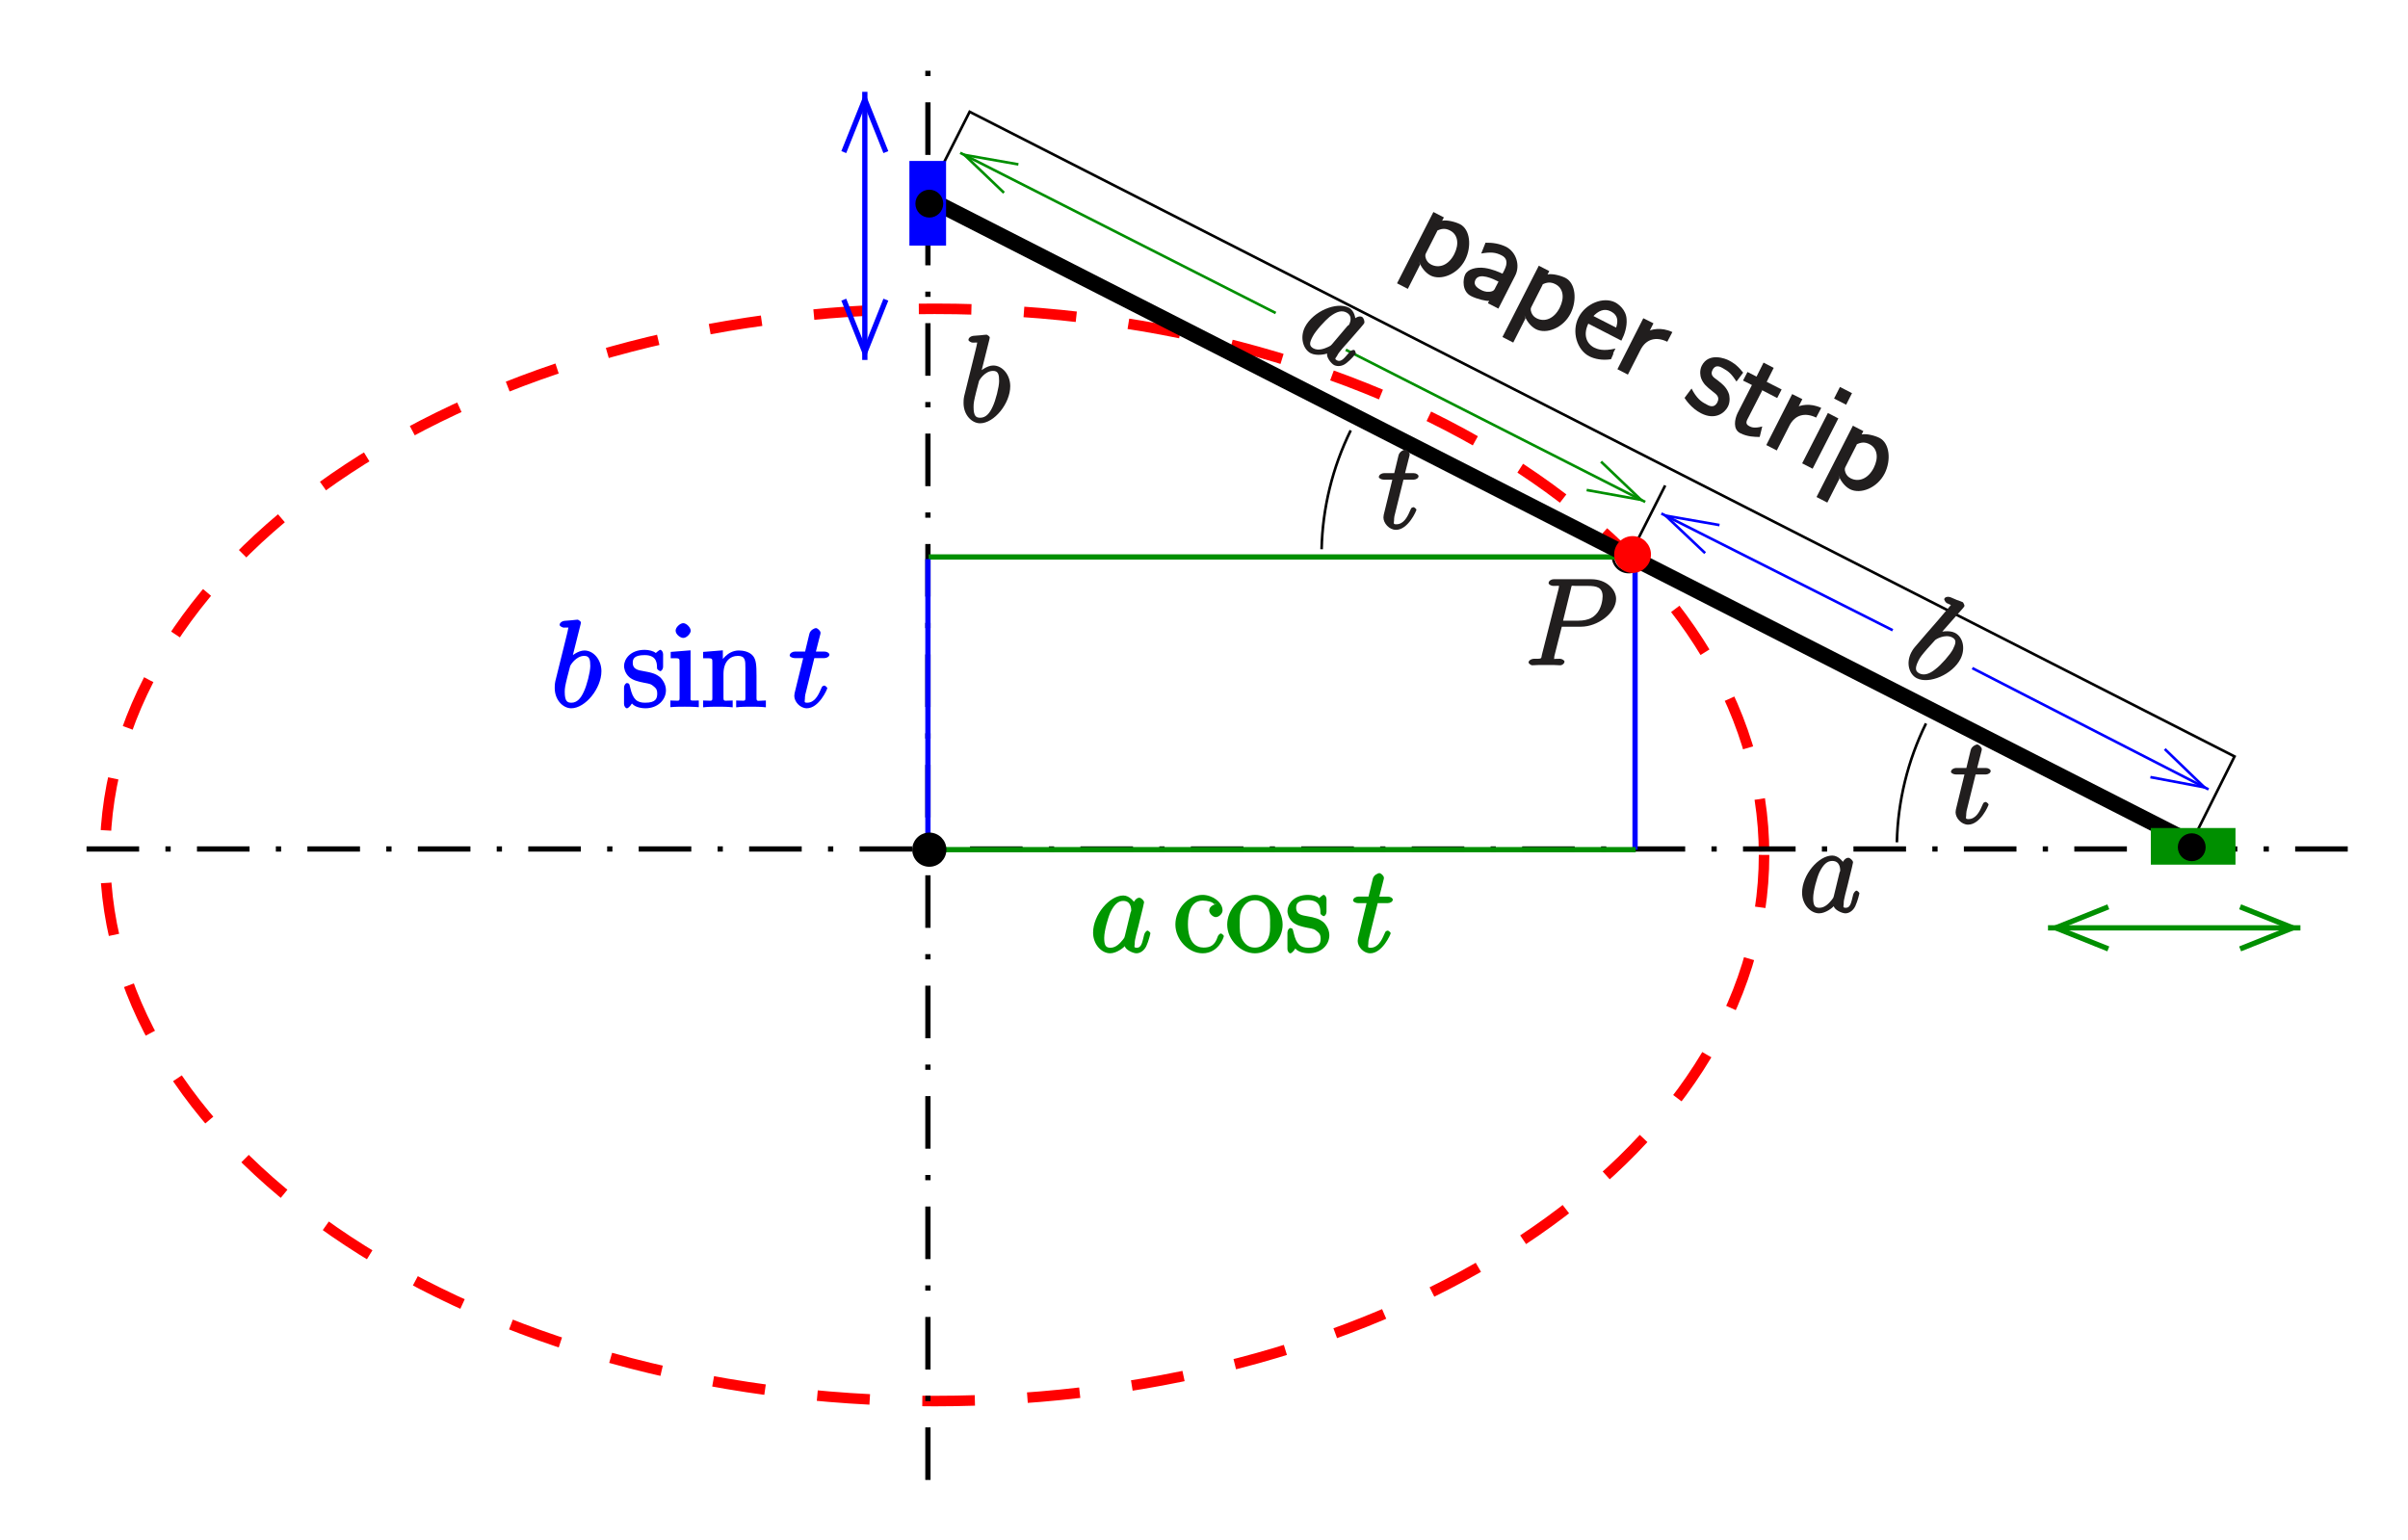 <?xml version="1.0" encoding="UTF-8" standalone="no"?>
<svg
   xmlns:dc="http://purl.org/dc/elements/1.1/"
   xmlns:cc="http://creativecommons.org/ns#"
   xmlns:rdf="http://www.w3.org/1999/02/22-rdf-syntax-ns#"
   xmlns:svg="http://www.w3.org/2000/svg"
   xmlns="http://www.w3.org/2000/svg"
   xmlns:xlink="http://www.w3.org/1999/xlink"
   xmlns:sodipodi="http://sodipodi.sourceforge.net/DTD/sodipodi-0.dtd"
   xmlns:inkscape="http://www.inkscape.org/namespaces/inkscape"
   width="296.148"
   height="189.439"
   viewBox="0 0 236.918 151.551"
   version="1.1"
   id="svg3588"
   inkscape:version="0.48.5 r10040"
   sodipodi:docname="kegs.svg">
  <sodipodi:namedview
     pagecolor="#ffffff"
     bordercolor="#666666"
     borderopacity="1"
     objecttolerance="10"
     gridtolerance="10"
     guidetolerance="10"
     inkscape:pageopacity="0"
     inkscape:pageshadow="2"
     inkscape:window-width="1260"
     inkscape:window-height="565"
     id="namedview3931"
     showgrid="false"
     units="mm"
     fit-margin-top="2"
     fit-margin-left="2"
     fit-margin-right="2"
     fit-margin-bottom="2"
     inkscape:zoom="1.9003468"
     inkscape:cx="148.07404"
     inkscape:cy="94.719551"
     inkscape:window-x="0"
     inkscape:window-y="0"
     inkscape:window-maximized="0"
     inkscape:current-layer="svg3588" />
  <defs
     id="defs3590">
    <g
       id="g3592">
      <symbol
         overflow="visible"
         id="glyph0-0"
         style="overflow:visible">
        <path
           style="stroke:none"
           d=""
           id="path3595"
           inkscape:connector-curvature="0" />
      </symbol>
      <symbol
         overflow="visible"
         id="glyph0-1"
         style="overflow:visible">
        <path
           style="stroke:none"
           d="M 3.781,0.156 C 3.625,0.312 3.703,0.25 3.438,0.391 3.062,0.562 2.484,0.797 1.984,0.547 1.547,0.312 1.562,0.016 1.891,-0.609 2.188,-1.203 3.141,-2.219 3.562,-2.562 4.312,-3.141 4.797,-3.203 5.203,-3 c 0.719,0.359 0.328,1.094 0.281,1.203 0,0 0,0.031 -0.156,0.125 z M 6.109,-2.078 C 6.141,-2.406 6.016,-3.188 5.453,-3.469 4.25,-4.078 1.953,-3.125 1.141,-1.562 0.609,-0.5 0.984,0.641 1.703,1.016 2.297,1.312 3.156,1.109 3.328,1.047 3.219,1.375 3.703,2.031 4.016,2.188 4.344,2.344 4.812,2.312 5.203,2 5.641,1.672 6.125,1.094 6.141,1.047 6.156,1 6.078,0.734 6,0.703 5.906,0.656 5.656,0.75 5.547,0.875 5.062,1.422 4.734,1.938 4.297,1.719 3.984,1.562 4.188,1.484 4.297,1.281 4.422,1.031 4.5,0.938 4.812,0.562 5.031,0.328 5.188,0.125 5.438,-0.141 6.656,-1.531 6.938,-1.859 6.969,-1.938 7.047,-2.094 6.922,-2.469 6.75,-2.562 6.422,-2.734 5.938,-2.344 5.859,-2.234 z m 0,0"
           id="path3598"
           inkscape:connector-curvature="0" />
      </symbol>
      <symbol
         overflow="visible"
         id="glyph0-2"
         style="overflow:visible">
        <path
           style="stroke:none"
           d="M 6.312,-5.922 C 6.328,-5.969 6.375,-6.016 6.406,-6.062 c 0.047,-0.109 -0.125,-0.375 -0.141,-0.391 0,0 -0.391,-0.172 -0.609,-0.234 C 5.453,-6.781 5.297,-6.844 5.109,-6.922 4.828,-7.047 4.531,-7 4.438,-6.812 c -0.062,0.109 0.125,0.375 0.234,0.438 0.547,0.266 0.406,0.141 0.359,0.25 -0.047,0.062 -0.281,0.344 -0.422,0.5 L 3.844,-4.719 C 3.516,-4.344 1.688,-2.25 1.547,-2.062 1.344,-1.828 1.25,-1.641 1.172,-1.5 0.625,-0.406 1.016,0.656 1.719,1.016 c 1.219,0.625 3.531,-0.375 4.312,-1.906 0.5,-1 0.25,-2.156 -0.562,-2.562 -0.562,-0.281 -1.406,-0.109 -1.734,0 L 3.938,-3.234 z M 1.984,0.547 C 1.641,0.359 1.469,0.125 1.891,-0.719 2.062,-1.062 2.203,-1.234 2.766,-1.891 2.875,-2 3.391,-2.594 3.516,-2.719 3.562,-2.797 4.484,-3.359 5.203,-3 5.672,-2.766 5.562,-2.391 5.281,-1.828 5.016,-1.312 4.094,-0.266 3.562,0.125 3.016,0.578 2.469,0.781 1.984,0.547 z m 0,0"
           id="path3601"
           inkscape:connector-curvature="0" />
      </symbol>
      <symbol
         overflow="visible"
         id="glyph1-0"
         style="overflow:visible">
        <path
           style="stroke:none"
           d=""
           id="path3604"
           inkscape:connector-curvature="0" />
      </symbol>
      <symbol
         overflow="visible"
         id="glyph1-1"
         style="overflow:visible">
        <path
           style="stroke:none"
           d="M 3.438,-1.578 C 3.375,-1.375 3.422,-1.453 3.25,-1.219 c -0.266,0.328 -0.672,0.797 -1.234,0.797 -0.484,0 -0.609,-0.281 -0.609,-0.984 0,-0.656 0.375,-2 0.609,-2.5 0.406,-0.844 0.812,-1.125 1.266,-1.125 0.797,0 0.781,0.828 0.781,0.938 0,0 0.016,0.047 -0.062,0.188 z M 4.516,-4.625 c -0.125,-0.312 -0.609,-0.938 -1.234,-0.938 -1.344,0 -2.969,1.891 -2.969,3.656 0,1.188 0.859,2.031 1.672,2.031 0.656,0 1.328,-0.562 1.453,-0.703 0.047,0.344 0.781,0.703 1.141,0.703 0.359,0 0.75,-0.25 0.969,-0.703 0.234,-0.5 0.406,-1.234 0.406,-1.281 0,-0.047 -0.203,-0.25 -0.281,-0.25 -0.109,0 -0.281,0.203 -0.328,0.375 -0.188,0.703 -0.234,1.312 -0.734,1.312 -0.344,0 -0.203,-0.156 -0.203,-0.391 0,-0.281 0.031,-0.406 0.141,-0.875 C 4.625,-1.984 4.688,-2.25 4.781,-2.594 c 0.438,-1.797 0.547,-2.219 0.547,-2.297 0,-0.172 -0.281,-0.453 -0.469,-0.453 -0.375,0 -0.641,0.562 -0.656,0.703 z m 0,0"
           id="path3607"
           inkscape:connector-curvature="0" />
      </symbol>
      <symbol
         overflow="visible"
         id="glyph1-2"
         style="overflow:visible">
        <path
           style="stroke:none"
           d="m 2.922,-8.141 c 0,-0.047 0.031,-0.125 0.031,-0.172 0,-0.125 -0.281,-0.281 -0.297,-0.281 -0.016,0 -0.438,0.031 -0.656,0.062 -0.203,0.016 -0.391,0.031 -0.594,0.047 -0.297,0.016 -0.547,0.188 -0.547,0.406 0,0.125 0.281,0.266 0.406,0.266 0.609,0 0.438,-0.047 0.438,0.078 0,0.078 -0.094,0.422 -0.141,0.641 l -0.281,1.141 c -0.125,0.484 -0.797,3.188 -0.844,3.406 C 0.375,-2.25 0.375,-2.031 0.375,-1.875 c 0,1.219 0.844,2 1.625,2 1.375,0 2.969,-1.938 2.969,-3.656 0,-1.109 -0.766,-2.031 -1.672,-2.031 -0.625,0 -1.297,0.547 -1.531,0.797 l 0.281,0.109 z m -0.906,7.719 c -0.391,0 -0.656,-0.125 -0.656,-1.062 0,-0.391 0.047,-0.625 0.25,-1.453 C 1.656,-3.094 1.844,-3.859 1.891,-4.016 1.906,-4.109 2.469,-5.031 3.281,-5.031 c 0.516,0 0.594,0.375 0.594,1 0,0.578 -0.344,1.922 -0.641,2.531 C 2.938,-0.844 2.562,-0.422 2.016,-0.422 z m 0,0"
           id="path3610"
           inkscape:connector-curvature="0" />
      </symbol>
      <symbol
         overflow="visible"
         id="glyph1-3"
         style="overflow:visible">
        <path
           style="stroke:none"
           d="m 3.531,-3.797 2.016,0 C 7.203,-3.797 9,-5.156 9,-6.531 9,-7.453 8.062,-8.469 6.547,-8.469 l -3.688,0 c -0.234,0 -0.5,0.156 -0.5,0.391 0,0.125 0.266,0.266 0.453,0.266 0.719,0 0.562,-0.047 0.562,0.078 0,0.031 0,0.078 -0.047,0.266 l -1.625,6.422 C 1.609,-0.625 1.75,-0.641 0.906,-0.641 c -0.219,0 -0.516,0.156 -0.516,0.359 C 0.391,-0.141 0.672,0 0.734,0 0.969,0 1.203,-0.031 1.438,-0.031 l 1.391,0 C 3.062,-0.031 3.312,0 3.531,0 c 0.109,0 0.391,-0.141 0.391,-0.375 0,-0.109 -0.266,-0.266 -0.438,-0.266 -0.719,0 -0.578,0.062 -0.578,-0.047 0,-0.062 0.016,-0.156 0.016,-0.203 L 3.656,-3.797 z M 4.547,-7.5 c 0.109,-0.438 0,-0.312 0.469,-0.312 l 1.188,0 c 0.891,0 1.469,0.141 1.469,1.031 0,0.312 -0.109,1.219 -0.656,1.766 -0.203,0.219 -0.656,0.625 -1.75,0.625 l -1.484,0 z m 0,0"
           id="path3613"
           inkscape:connector-curvature="0" />
      </symbol>
      <symbol
         overflow="visible"
         id="glyph1-4"
         style="overflow:visible">
        <path
           style="stroke:none"
           d="m 2.406,-4.812 1.094,0 c 0.234,0 0.5,-0.141 0.5,-0.344 0,-0.141 -0.219,-0.297 -0.469,-0.297 l -0.859,0 0.406,-1.594 C 3.125,-7.203 3.125,-7.234 3.125,-7.312 3.125,-7.5 2.828,-7.766 2.672,-7.766 c -0.109,0 -0.547,0.172 -0.641,0.562 l -0.422,1.75 -1,0 c -0.234,0 -0.516,0.156 -0.516,0.391 0,0.109 0.25,0.25 0.484,0.25 l 0.844,0 -0.734,3 c -0.109,0.422 -0.141,0.562 -0.141,0.719 0,0.562 0.562,1.219 1.234,1.219 1.203,0 2.016,-1.891 2.016,-1.984 0,-0.062 -0.219,-0.25 -0.281,-0.25 -0.031,0 -0.188,0.047 -0.219,0.094 -0.016,0 -0.062,0.109 -0.156,0.312 -0.25,0.594 -0.625,1.281 -1.328,1.281 -0.359,0 -0.219,-0.141 -0.219,-0.406 0,-0.016 0,-0.234 0.031,-0.375 L 2.516,-4.812 z m 0,0"
           id="path3616"
           inkscape:connector-curvature="0" />
      </symbol>
      <symbol
         overflow="visible"
         id="glyph2-0"
         style="overflow:visible">
        <path
           style="stroke:none"
           d=""
           id="path3619"
           inkscape:connector-curvature="0" />
      </symbol>
      <symbol
         overflow="visible"
         id="glyph2-1"
         style="overflow:visible">
        <path
           style="stroke:none"
           d="m 4.328,-4.719 c -0.141,0 -0.75,0.156 -0.75,0.641 0,0.281 0.359,0.641 0.656,0.641 0.266,0 0.656,-0.312 0.656,-0.656 0,-0.812 -1,-1.531 -1.969,-1.531 C 1.531,-5.625 0.25,-4.234 0.25,-2.719 0.25,-1.188 1.562,0.125 2.922,0.125 c 1.578,0 2.094,-1.578 2.094,-1.688 0,-0.109 -0.25,-0.266 -0.281,-0.266 -0.109,0 -0.281,0.172 -0.328,0.328 -0.266,0.844 -0.734,1.062 -1.375,1.062 -0.734,0 -1.547,-0.484 -1.547,-2.297 0,-1.984 0.859,-2.328 1.453,-2.328 0.453,0 1,0.141 1.109,0.344 z m 0,0"
           id="path3622"
           inkscape:connector-curvature="0" />
      </symbol>
      <symbol
         overflow="visible"
         id="glyph2-2"
         style="overflow:visible">
        <path
           style="stroke:none"
           d="M 5.641,-2.703 C 5.641,-4.25 4.312,-5.625 2.922,-5.625 1.5,-5.625 0.188,-4.203 0.188,-2.703 c 0,1.531 1.359,2.828 2.734,2.828 1.406,0 2.719,-1.312 2.719,-2.828 z M 2.922,-0.438 c -0.438,0 -0.859,-0.141 -1.219,-0.734 C 1.391,-1.703 1.422,-2.312 1.422,-2.812 1.422,-3.266 1.375,-3.891 1.75,-4.422 2.078,-4.938 2.5,-5.094 2.922,-5.094 c 0.453,0 0.844,0.188 1.172,0.641 0.359,0.562 0.312,1.203 0.312,1.641 0,0.422 0.047,1.062 -0.266,1.625 -0.328,0.562 -0.766,0.75 -1.219,0.75 z m 0,0"
           id="path3625"
           inkscape:connector-curvature="0" />
      </symbol>
      <symbol
         overflow="visible"
         id="glyph2-3"
         style="overflow:visible">
        <path
           style="stroke:none"
           d="m 4.078,-5.203 c 0,-0.219 -0.156,-0.422 -0.281,-0.422 -0.094,0 -0.438,0.312 -0.438,0.312 C 3.125,-5.516 2.656,-5.625 2.266,-5.625 c -1.438,0 -2.031,0.938 -2.031,1.594 0,0.141 0.047,0.656 0.5,1.078 0.375,0.328 0.906,0.453 1.453,0.562 0.656,0.125 0.688,0.125 0.984,0.375 C 3.391,-1.844 3.5,-1.688 3.5,-1.344 c 0,0.5 -0.125,0.922 -1.188,0.922 -0.781,0 -1.203,-0.297 -1.469,-1.484 C 0.797,-2.125 0.75,-2.25 0.734,-2.266 0.719,-2.312 0.562,-2.359 0.531,-2.359 c -0.141,0 -0.297,0.219 -0.297,0.438 l 0,1.625 c 0,0.219 0.156,0.422 0.281,0.422 0.062,0 0.172,-0.047 0.375,-0.297 0.062,-0.094 0.062,-0.109 0.125,-0.172 0.344,0.422 1.109,0.469 1.312,0.469 1.25,0 2.031,-0.844 2.031,-1.781 0,-0.656 -0.438,-1.141 -0.547,-1.25 -0.438,-0.375 -0.859,-0.484 -1.656,-0.625 -0.344,-0.078 -1.062,-0.094 -1.062,-0.812 0,-0.359 0.094,-0.766 1.172,-0.766 1.297,0 1.203,0.969 1.219,1.328 0.016,0.094 0.266,0.25 0.312,0.25 0.125,0 0.281,-0.203 0.281,-0.422 z m 0,0"
           id="path3628"
           inkscape:connector-curvature="0" />
      </symbol>
      <symbol
         overflow="visible"
         id="glyph2-4"
         style="overflow:visible">
        <path
           style="stroke:none"
           d="m 2.234,-7.5 c 0,-0.312 -0.406,-0.75 -0.734,-0.75 -0.312,0 -0.75,0.406 -0.75,0.734 0,0.359 0.453,0.719 0.75,0.719 0.359,0 0.734,-0.453 0.734,-0.703 z m -1.969,2.219 0,0.484 c 0.922,0 0.875,-0.062 0.875,0.516 l 0,3.25 c 0,0.547 0.031,0.391 -0.906,0.391 l 0,0.656 c 0.5,-0.047 1.062,-0.047 1.422,-0.047 0.125,0 0.812,0 1.375,0.047 l 0,-0.656 c -0.922,0 -0.812,0.094 -0.812,-0.375 l 0,-4.562 -1.953,0.156 z m 0,0"
           id="path3631"
           inkscape:connector-curvature="0" />
      </symbol>
      <symbol
         overflow="visible"
         id="glyph2-5"
         style="overflow:visible">
        <path
           style="stroke:none"
           d="m 5.469,-3.047 c 0,-1.109 -0.047,-1.562 -0.312,-1.938 C 4.812,-5.453 4.141,-5.562 3.734,-5.562 c -1.172,0 -1.781,1.125 -1.828,1.219 l 0.25,0 0,-1.234 -1.938,0.156 0,0.625 c 0.969,0 0.906,-0.062 0.906,0.531 l 0,3.234 c 0,0.547 0.031,0.391 -0.906,0.391 l 0,0.672 c 0.469,-0.062 1.125,-0.062 1.453,-0.062 0.344,0 1,0 1.453,0.062 l 0,-0.672 c -0.906,0 -0.906,0.156 -0.906,-0.391 l 0,-2.219 c 0,-1.25 0.672,-1.781 1.422,-1.781 0.734,0 0.734,0.469 0.734,1.188 l 0,2.812 c 0,0.547 0.031,0.391 -0.906,0.391 l 0,0.672 c 0.469,-0.062 1.125,-0.062 1.453,-0.062 0.344,0 1,0 1.469,0.062 l 0,-0.672 c -0.766,0 -0.906,0.156 -0.922,-0.203 z m 0,0"
           id="path3634"
           inkscape:connector-curvature="0" />
      </symbol>
      <symbol
         overflow="visible"
         id="glyph3-0"
         style="overflow:visible">
        <path
           style="stroke:none"
           d=""
           id="path3637"
           inkscape:connector-curvature="0" />
      </symbol>
      <symbol
         overflow="visible"
         id="glyph3-1"
         style="overflow:visible">
        <path
           style="stroke:none"
           d="M 1.812,0.266 C 2,0.781 2.391,1.359 2.953,1.656 3.984,2.172 5.625,1.547 6.359,0.109 c 0.656,-1.297 0.5,-2.984 -0.5,-3.5 C 5.438,-3.609 4.578,-3.844 4.094,-3.734 L 4.266,-4.062 3.234,-4.594 -0.344,2.422 0.719,2.969 1.922,0.594 z m 1.75,-3 C 4,-2.969 4.406,-3.016 4.859,-2.781 5.641,-2.391 5.797,-1.453 5.281,-0.438 4.734,0.625 3.812,0.984 3.016,0.578 c -0.281,-0.156 -0.375,-0.281 -0.5,-0.531 C 2.375,-0.328 2.453,-0.438 2.531,-0.594 L 3.625,-2.75 z m 0,0"
           id="path3640"
           inkscape:connector-curvature="0" />
      </symbol>
      <symbol
         overflow="visible"
         id="glyph3-2"
         style="overflow:visible">
        <path
           style="stroke:none"
           d="M 5.938,-1.062 C 6.453,-2.078 6.031,-3.375 5.047,-3.891 4.406,-4.203 3.734,-4.312 3.016,-4.297 l -0.422,1.062 c 0.922,-0.156 1.406,-0.125 2.016,0.188 0.484,0.25 0.641,0.688 0.25,1.469 L 4.688,-1.25 c -0.344,-0.156 -1,-0.453 -1.75,-0.562 C 2.094,-1.922 1.281,-1.703 1.016,-1.172 0.781,-0.703 0.688,0.5 1.594,0.953 2.172,1.25 3.109,1.469 3.375,1.422 L 3.25,1.656 4.281,2.188 z M 4,0.094 C 3.906,0.297 3.844,0.5 3.391,0.531 3.016,0.562 2.75,0.438 2.594,0.359 2,0.062 1.828,-0.266 2.031,-0.656 c 0.375,-0.734 1.75,-0.078 2.266,0.188 z m 0,0"
           id="path3643"
           inkscape:connector-curvature="0" />
      </symbol>
      <symbol
         overflow="visible"
         id="glyph3-3"
         style="overflow:visible">
        <path
           style="stroke:none"
           d="M 5.75,-0.234 C 5.984,-0.688 6.266,-1.469 6.203,-2.219 6.156,-3.172 5.375,-3.719 5.078,-3.875 3.922,-4.453 2.188,-3.781 1.484,-2.406 0.766,-1 1.312,0.812 2.547,1.438 c 0.5,0.25 1.25,0.422 2.125,0.281 0.047,-0.094 0.188,-0.438 0.219,-0.5 C 4.859,1.141 4.938,0.984 5.109,0.672 3.891,0.953 3.344,0.734 3.016,0.578 2.203,0.156 1.938,-0.75 2.438,-1.781 l 3.25,1.672 z M 2.859,-2.438 C 3.406,-3.047 4,-3.312 4.625,-3 c 0.312,0.172 0.922,0.5 0.547,1.609 L 2.938,-2.531 z m 0,0"
           id="path3646"
           inkscape:connector-curvature="0" />
      </symbol>
      <symbol
         overflow="visible"
         id="glyph3-4"
         style="overflow:visible">
        <path
           style="stroke:none"
           d="m 2.984,-1.562 c 0.547,-1.062 1.531,-1.312 2.625,-0.781 l 0.5,-0.953 C 5,-3.812 4.031,-3.578 3.531,-3.297 l 0.188,0.188 0.531,-1.047 -1,-0.5 -2.547,5.016 1.031,0.531 z m 0,0"
           id="path3649"
           inkscape:connector-curvature="0" />
      </symbol>
      <symbol
         overflow="visible"
         id="glyph3-5"
         style="overflow:visible">
        <path
           style="stroke:none"
           d="M 6.016,-2.969 C 5.5,-3.641 4.938,-3.938 4.688,-4.062 4.453,-4.188 2.75,-4.906 2.047,-3.516 1.812,-3.031 1.906,-2.484 2,-2.266 c 0.219,0.547 0.531,0.797 1.094,1.25 0.297,0.25 0.781,0.5 0.5,1.078 -0.375,0.734 -1,0.25 -1.156,0.172 C 2.016,0.031 1.531,-0.328 1.047,-1.281 l -0.688,0.922 C 0.438,-0.234 1,0.656 1.984,1.156 3.359,1.859 4.297,1.141 4.625,0.5 4.906,-0.047 4.75,-0.656 4.734,-0.719 4.531,-1.328 4.188,-1.641 3.609,-2.094 3.25,-2.359 2.844,-2.578 3.109,-3.109 3.453,-3.766 4.016,-3.328 4.156,-3.266 4.703,-2.969 5,-2.688 5.469,-1.969 l 0.656,-0.875 z m 0,0"
           id="path3652"
           inkscape:connector-curvature="0" />
      </symbol>
      <symbol
         overflow="visible"
         id="glyph3-6"
         style="overflow:visible">
        <path
           style="stroke:none"
           d="m 3.922,-3.188 1.594,0.828 0.438,-0.844 -1.469,-0.75 0.688,-1.375 -1,-0.516 -0.688,1.375 -0.891,-0.453 -0.438,0.844 0.875,0.438 -1.406,2.75 C 1.328,-0.281 1.141,0.719 1.875,1.094 c 0.703,0.359 1.438,0.375 1.922,0.375 l 0.25,-1.031 C 3.25,0.656 2.953,0.5 2.766,0.406 2.281,0.156 2.547,-0.172 2.734,-0.547 l 1.312,-2.562 z m 0,0"
           id="path3655"
           inkscape:connector-curvature="0" />
      </symbol>
      <symbol
         overflow="visible"
         id="glyph3-7"
         style="overflow:visible">
        <path
           style="stroke:none"
           d="M 5.484,-6.609 4.422,-7.156 3.844,-6.016 5.031,-5.406 5.609,-6.547 z M 4.141,-4.125 3.234,-4.594 0.703,0.359 1.734,0.891 4.266,-4.062 z m 0,0"
           id="path3658"
           inkscape:connector-curvature="0" />
      </symbol>
    </g>
    <clipPath
       id="clip1">
      <path
         d="M 179.281,101 363,101 l 0,131.301 -183.719,0 z m 0,0"
         id="path3661"
         inkscape:connector-curvature="0" />
    </clipPath>
    <clipPath
       id="clip2">
      <path
         d="m 265,91.023 1,0 L 266,232 l -1,0 z m 0,0"
         id="path3664"
         inkscape:connector-curvature="0" />
    </clipPath>
    <clipPath
       id="clip3">
      <path
         d="m 179.281,169 226.699,0 0,1 -226.699,0 z m 0,0"
         id="path3667"
         inkscape:connector-curvature="0" />
    </clipPath>
    <clipPath
       id="clip4">
      <path
         d="m 243,91.023 162.98,0 0,99.977 L 243,191 z m 0,0"
         id="path3670"
         inkscape:connector-curvature="0" />
    </clipPath>
    <clipPath
       id="clip5">
      <path
         d="m 264,97 40,0 0,24 -40,0 z m 0,0"
         id="path3673"
         inkscape:connector-curvature="0" />
    </clipPath>
    <clipPath
       id="clip6">
      <path
         d="m 179.281,91.023 0,141.277 226.699,0 0,-141.277 z m 95.016,11.086 -5.52,-2.762 -1.383,2.762 5.484,2.793 -3.895,-3.727 z m 0,0"
         id="path3676"
         inkscape:connector-curvature="0" />
    </clipPath>
    <clipPath
       id="clip7">
      <path
         d="m 364,148 32,0 0,20 -32,0 z m 0,0"
         id="path3679"
         inkscape:connector-curvature="0" />
    </clipPath>
    <clipPath
       id="clip8">
      <path
         d="m 179.281,91.023 0,141.277 226.699,0 0,-141.277 z m 206.391,71.379 5.449,2.793 1.414,-2.758 -5.449,-2.797 3.895,3.762 z m 0,0"
         id="path3682"
         inkscape:connector-curvature="0" />
    </clipPath>
    <clipPath
       id="clip9">
      <path
         d="m 302,116 38,0 0,23 -38,0 z m 0,0"
         id="path3685"
         inkscape:connector-curvature="0" />
    </clipPath>
    <clipPath
       id="clip10">
      <path
         d="m 179.281,91.023 0,141.277 226.699,0 0,-141.277 z m 150.926,43.129 5.484,2.758 1.414,-2.758 -5.484,-2.793 3.934,3.758 z m 0,0"
         id="path3688"
         inkscape:connector-curvature="0" />
    </clipPath>
    <clipPath
       id="clip11">
      <path
         d="m 333,132 31,0 0,20 -31,0 z m 0,0"
         id="path3691"
         inkscape:connector-curvature="0" />
    </clipPath>
    <clipPath
       id="clip12">
      <path
         d="m 179.281,91.023 0,141.277 226.699,0 0,-141.277 z m 163.996,46.578 -5.516,-2.758 -1.379,2.758 5.48,2.758 -3.895,-3.688 z m 0,0"
         id="path3694"
         inkscape:connector-curvature="0" />
    </clipPath>
    <clipPath
       id="clip13">
      <path
         d="m 375,176 26,0 0,2 -26,0 z m 0,0"
         id="path3697"
         inkscape:connector-curvature="0" />
    </clipPath>
    <clipPath
       id="clip14">
      <path
         d="m 179.281,91.023 0,141.277 226.699,0 0,-141.277 z M 394.5,179.305 l 6.449,0 0,-4.141 -6.449,0 5.176,2.07 z m -12.969,-4.141 -6.449,0 0,4.141 6.449,0 -5.176,-2.07 z m 0,0"
         id="path3700"
         inkscape:connector-curvature="0" />
    </clipPath>
    <clipPath
       id="clip15">
      <path
         d="m 387,167 18.98,0 0,20 L 387,187 z m 0,0"
         id="path3703"
         inkscape:connector-curvature="0" />
    </clipPath>
    <clipPath
       id="clip16">
      <path
         d="m 258,94 2,0 0,28 -2,0 z m 0,0"
         id="path3706"
         inkscape:connector-curvature="0" />
    </clipPath>
    <clipPath
       id="clip17">
      <path
         d="m 179.281,91.023 0,141.277 226.699,0 0,-141.277 z m 77.836,24.398 0,6.449 4.141,0 0,-6.449 -2.07,5.176 z m 4.141,-14.52 0,-6.449 -4.141,0 0,6.449 2.07,-5.176 z m 0,0"
         id="path3709"
         inkscape:connector-curvature="0" />
    </clipPath>
    <clipPath
       id="clip18">
      <path
         d="m 249,91.023 20,0 0,17.977 -20,0 z m 0,0"
         id="path3712"
         inkscape:connector-curvature="0" />
    </clipPath>
  </defs>
  <g
     id="surface1"
     transform="translate(-174.099,-85.935)">
    <path
       style="fill:none;stroke:#000000;stroke-width:2.587;stroke-linecap:butt;stroke-linejoin:miter;stroke-miterlimit:10;stroke-opacity:1"
       d="m 2695,7450.664 -42.773,-84.531 1244.844,-634.648 42.422,84.844 z m 0,0"
       transform="matrix(0.1,0,0,-0.1,0,842)"
       id="path3715"
       inkscape:connector-curvature="0" />
    <g
       clip-path="url(#clip1)"
       clip-rule="nonzero"
       id="g3717">
      <path
         style="fill:none;stroke:#ff0000;stroke-width:10.348;stroke-linecap:butt;stroke-linejoin:miter;stroke-miterlimit:10;stroke-opacity:1;stroke-dasharray:51.739"
         d="m 3476.602,6719.414 c 0,-296.797 -365.391,-537.383 -816.094,-537.383 -450.703,0 -816.094,240.586 -816.094,537.383 0,296.797 365.391,537.383 816.094,537.383 450.703,0 816.094,-240.586 816.094,-537.383 z m 0,0"
         transform="matrix(0.1,0,0,-0.1,0,842)"
         id="path3719"
         inkscape:connector-curvature="0" />
    </g>
    <g
       clip-path="url(#clip2)"
       clip-rule="nonzero"
       id="g3721">
      <path
         style="fill:none;stroke:#000000;stroke-width:5.174;stroke-linecap:butt;stroke-linejoin:miter;stroke-miterlimit:10;stroke-opacity:1;stroke-dasharray:51.739, 25.869, 5.174, 25.869"
         d="m 2653.945,6104.414 0,1396.953"
         transform="matrix(0.1,0,0,-0.1,0,842)"
         id="path3723"
         inkscape:connector-curvature="0" />
    </g>
    <g
       clip-path="url(#clip3)"
       clip-rule="nonzero"
       id="g3725">
      <path
         style="fill:none;stroke:#000000;stroke-width:5.174;stroke-linecap:butt;stroke-linejoin:miter;stroke-miterlimit:10;stroke-opacity:1;stroke-dasharray:51.739, 25.869, 5.174, 25.869"
         d="m 4050.898,6725.273 -2250.625,0"
         transform="matrix(0.1,0,0,-0.1,0,842)"
         id="path3727"
         inkscape:connector-curvature="0" />
    </g>
    <path
       style="fill:none;stroke:#000000;stroke-width:2.587;stroke-linecap:butt;stroke-linejoin:miter;stroke-miterlimit:10;stroke-opacity:1"
       d="m 3635.938,6848.789 c -17.93,-36.445 -27.734,-76.367 -28.633,-116.953"
       transform="matrix(0.1,0,0,-0.1,0,842)"
       id="path3729"
       inkscape:connector-curvature="0" />
    <path
       style="fill:none;stroke:#000000;stroke-width:2.587;stroke-linecap:butt;stroke-linejoin:miter;stroke-miterlimit:10;stroke-opacity:1"
       d="m 3069.922,7137.148 c -17.93,-36.445 -27.734,-76.367 -28.633,-116.953"
       transform="matrix(0.1,0,0,-0.1,0,842)"
       id="path3731"
       inkscape:connector-curvature="0" />
    <path
       style="fill:none;stroke:#000000;stroke-width:2.587;stroke-linecap:butt;stroke-linejoin:miter;stroke-miterlimit:10;stroke-opacity:1"
       d="m 3357.305,7006.25 c -3.906,-7.656 -13.242,-10.664 -20.898,-6.797 -7.617,3.906 -10.664,13.242 -6.758,20.898 3.867,7.617 13.203,10.664 20.859,6.758 7.617,-3.867 10.664,-13.242 6.797,-20.859 z m 0,0"
       transform="matrix(0.1,0,0,-0.1,0,842)"
       id="path3733"
       inkscape:connector-curvature="0" />
    <path
       style="fill:none;stroke:#008f00;stroke-width:5.174;stroke-linecap:butt;stroke-linejoin:miter;stroke-miterlimit:10;stroke-opacity:1"
       d="m 3350.703,7012.617 -696.055,0"
       transform="matrix(0.1,0,0,-0.1,0,842)"
       id="path3735"
       inkscape:connector-curvature="0" />
    <g
       clip-path="url(#clip4)"
       clip-rule="nonzero"
       id="g3737">
      <path
         style="fill:none;stroke:#000000;stroke-width:15.522;stroke-linecap:butt;stroke-linejoin:miter;stroke-miterlimit:10;stroke-opacity:1"
         d="M 2652.227,7366.133 3897.07,6731.484"
         transform="matrix(0.1,0,0,-0.1,0,842)"
         id="path3739"
         inkscape:connector-curvature="0" />
    </g>
    <path
       style="fill:none;stroke:#000000;stroke-width:2.587;stroke-linecap:butt;stroke-linejoin:miter;stroke-miterlimit:10;stroke-opacity:1"
       d="m 3379.336,7082.969 -28.281,-55.859"
       transform="matrix(0.1,0,0,-0.1,0,842)"
       id="path3741"
       inkscape:connector-curvature="0" />
    <g
       clip-path="url(#clip5)"
       clip-rule="nonzero"
       id="g3743">
      <g
         clip-path="url(#clip6)"
         clip-rule="evenodd"
         id="g3745">
        <path
           style="fill:none;stroke:#008f00;stroke-width:2.587;stroke-linecap:butt;stroke-linejoin:miter;stroke-miterlimit:10;stroke-opacity:1"
           d="m 2685.703,7410.273 310.43,-157.617"
           transform="matrix(0.1,0,0,-0.1,0,842)"
           id="path3747"
           inkscape:connector-curvature="0" />
      </g>
    </g>
    <path
       style="fill:none;stroke:#008f00;stroke-width:2.587;stroke-linecap:butt;stroke-linejoin:miter;stroke-miterlimit:10;stroke-opacity:1"
       d="m 2742.969,7398.906 -53.125,9.336 38.945,-37.266"
       transform="matrix(0.1,0,0,-0.1,0,842)"
       id="path3749"
       inkscape:connector-curvature="0" />
    <g
       clip-path="url(#clip7)"
       clip-rule="nonzero"
       id="g3751">
      <g
         clip-path="url(#clip8)"
         clip-rule="evenodd"
         id="g3753">
        <path
           style="fill:none;stroke:#0000ff;stroke-width:2.587;stroke-linecap:butt;stroke-linejoin:miter;stroke-miterlimit:10;stroke-opacity:1"
           d="m 3681.484,6903.242 232.461,-119.336"
           transform="matrix(0.1,0,0,-0.1,0,842)"
           id="path3755"
           inkscape:connector-curvature="0" />
      </g>
    </g>
    <path
       style="fill:none;stroke:#0000ff;stroke-width:2.587;stroke-linecap:butt;stroke-linejoin:miter;stroke-miterlimit:10;stroke-opacity:1"
       d="m 3856.719,6795.977 53.086,-10 -38.945,37.617"
       transform="matrix(0.1,0,0,-0.1,0,842)"
       id="path3757"
       inkscape:connector-curvature="0" />
    <g
       clip-path="url(#clip9)"
       clip-rule="nonzero"
       id="g3759">
      <g
         clip-path="url(#clip10)"
         clip-rule="evenodd"
         id="g3761">
        <path
           style="fill:none;stroke:#008f00;stroke-width:2.587;stroke-linecap:butt;stroke-linejoin:miter;stroke-miterlimit:10;stroke-opacity:1"
           d="m 3065.117,7216.445 294.57,-149.688"
           transform="matrix(0.1,0,0,-0.1,0,842)"
           id="path3763"
           inkscape:connector-curvature="0" />
      </g>
    </g>
    <path
       style="fill:none;stroke:#008f00;stroke-width:2.587;stroke-linecap:butt;stroke-linejoin:miter;stroke-miterlimit:10;stroke-opacity:1"
       d="m 3302.07,7078.477 53.477,-9.649 -39.336,37.578"
       transform="matrix(0.1,0,0,-0.1,0,842)"
       id="path3765"
       inkscape:connector-curvature="0" />
    <g
       clip-path="url(#clip11)"
       clip-rule="nonzero"
       id="g3767">
      <g
         clip-path="url(#clip12)"
         clip-rule="evenodd"
         id="g3769">
        <path
           style="fill:none;stroke:#0000ff;stroke-width:2.587;stroke-linecap:butt;stroke-linejoin:miter;stroke-miterlimit:10;stroke-opacity:1"
           d="m 3375.547,7055.352 227.617,-114.844"
           transform="matrix(0.1,0,0,-0.1,0,842)"
           id="path3771"
           inkscape:connector-curvature="0" />
      </g>
    </g>
    <path
       style="fill:none;stroke:#0000ff;stroke-width:2.587;stroke-linecap:butt;stroke-linejoin:miter;stroke-miterlimit:10;stroke-opacity:1"
       d="m 3432.773,7043.984 -53.086,9.297 38.945,-36.875"
       transform="matrix(0.1,0,0,-0.1,0,842)"
       id="path3773"
       inkscape:connector-curvature="0" />
    <g
       clip-path="url(#clip13)"
       clip-rule="nonzero"
       id="g3775">
      <g
         clip-path="url(#clip14)"
         clip-rule="evenodd"
         id="g3777">
        <path
           style="fill:none;stroke:#008f00;stroke-width:5.174;stroke-linecap:butt;stroke-linejoin:miter;stroke-miterlimit:10;stroke-opacity:1"
           d="m 3755.977,6647.656 248.359,0"
           transform="matrix(0.1,0,0,-0.1,0,842)"
           id="path3779"
           inkscape:connector-curvature="0" />
      </g>
    </g>
    <path
       style="fill:none;stroke:#008f00;stroke-width:5.174;stroke-linecap:butt;stroke-linejoin:miter;stroke-miterlimit:10;stroke-opacity:1"
       d="m 3815.312,6668.359 -51.758,-20.703 51.758,-20.703"
       transform="matrix(0.1,0,0,-0.1,0,842)"
       id="path3781"
       inkscape:connector-curvature="0" />
    <g
       clip-path="url(#clip15)"
       clip-rule="nonzero"
       id="g3783">
      <path
         style="fill:none;stroke:#008f00;stroke-width:5.174;stroke-linecap:butt;stroke-linejoin:miter;stroke-miterlimit:10;stroke-opacity:1"
         d="m 3945,6626.953 51.758,20.703 -51.758,20.703"
         transform="matrix(0.1,0,0,-0.1,0,842)"
         id="path3785"
         inkscape:connector-curvature="0" />
    </g>
    <g
       clip-path="url(#clip16)"
       clip-rule="nonzero"
       id="g3787">
      <g
         clip-path="url(#clip17)"
         clip-rule="evenodd"
         id="g3789">
        <path
           style="fill:none;stroke:#0000ff;stroke-width:5.174;stroke-linecap:butt;stroke-linejoin:miter;stroke-miterlimit:10;stroke-opacity:1"
           d="m 2591.875,7470.312 0,-263.867"
           transform="matrix(0.1,0,0,-0.1,0,842)"
           id="path3791"
           inkscape:connector-curvature="0" />
      </g>
    </g>
    <g
       clip-path="url(#clip18)"
       clip-rule="nonzero"
       id="g3793">
      <path
         style="fill:none;stroke:#0000ff;stroke-width:5.174;stroke-linecap:butt;stroke-linejoin:miter;stroke-miterlimit:10;stroke-opacity:1"
         d="m 2612.578,7410.977 -20.703,51.758 -20.703,-51.758"
         transform="matrix(0.1,0,0,-0.1,0,842)"
         id="path3795"
         inkscape:connector-curvature="0" />
    </g>
    <path
       style="fill:none;stroke:#0000ff;stroke-width:5.174;stroke-linecap:butt;stroke-linejoin:miter;stroke-miterlimit:10;stroke-opacity:1"
       d="m 2571.172,7265.781 20.703,-51.758 20.703,51.758"
       transform="matrix(0.1,0,0,-0.1,0,842)"
       id="path3797"
       inkscape:connector-curvature="0" />
    <path
       style="fill:none;stroke:#0000ff;stroke-width:5.174;stroke-linecap:butt;stroke-linejoin:miter;stroke-miterlimit:10;stroke-opacity:1"
       d="m 3349.688,7013.281 0,-288.672"
       transform="matrix(0.1,0,0,-0.1,0,842)"
       id="path3799"
       inkscape:connector-curvature="0" />
    <path
       style="fill:none;stroke:#0000ff;stroke-width:5.174;stroke-linecap:butt;stroke-linejoin:miter;stroke-miterlimit:10;stroke-opacity:1"
       d="m 2653.945,7010.547 0,-288.711"
       transform="matrix(0.1,0,0,-0.1,0,842)"
       id="path3801"
       inkscape:connector-curvature="0" />
    <path
       style="fill:none;stroke:#008f00;stroke-width:5.174;stroke-linecap:butt;stroke-linejoin:miter;stroke-miterlimit:10;stroke-opacity:1"
       d="m 3350.352,6724.609 -696.055,0"
       transform="matrix(0.1,0,0,-0.1,0,842)"
       id="path3803"
       inkscape:connector-curvature="0" />
    <path
       style="fill:#0000ff;fill-opacity:1;fill-rule:evenodd;stroke:#0000ff;stroke-width:2.587;stroke-linecap:butt;stroke-linejoin:miter;stroke-miterlimit:10;stroke-opacity:1"
       d="m 2637.031,7320.273 33.477,0 0,80.703 -33.477,0 z m 0,0"
       transform="matrix(0.1,0,0,-0.1,0,842)"
       id="path3805"
       inkscape:connector-curvature="0" />
    <path
       style="fill:#008f00;fill-opacity:1;fill-rule:evenodd;stroke:#008f00;stroke-width:2.587;stroke-linecap:butt;stroke-linejoin:miter;stroke-miterlimit:10;stroke-opacity:1"
       d="m 3858.438,6711.133 80.703,0 0,33.477 -80.703,0 z m 0,0"
       transform="matrix(0.1,0,0,-0.1,0,842)"
       id="path3807"
       inkscape:connector-curvature="0" />
    <path
       style="fill:#000000;fill-opacity:1;fill-rule:evenodd;stroke:none"
       d="m 266.773,105.973 c 0,0.684 -0.555,1.242 -1.238,1.242 -0.688,0 -1.242,-0.559 -1.242,-1.242 0,-0.688 0.555,-1.242 1.242,-1.242 0.684,0 1.238,0.555 1.238,1.242"
       id="path3809"
       inkscape:connector-curvature="0" />
    <path
       style="fill:none;stroke:#000000;stroke-width:2.587;stroke-linecap:butt;stroke-linejoin:miter;stroke-miterlimit:10;stroke-opacity:1"
       d="m 2667.734,7360.273 c 0,-6.836 -5.547,-12.422 -12.383,-12.422 -6.875,0 -12.422,5.586 -12.422,12.422 0,6.875 5.547,12.422 12.422,12.422 6.836,0 12.383,-5.547 12.383,-12.422 z m 0,0"
       transform="matrix(0.1,0,0,-0.1,0,842)"
       id="path3811"
       inkscape:connector-curvature="0" />
    <path
       style="fill:#000000;fill-opacity:1;fill-rule:evenodd;stroke:none"
       d="m 390.98,169.301 c 0,0.684 -0.555,1.242 -1.238,1.242 -0.688,0 -1.242,-0.559 -1.242,-1.242 0,-0.688 0.555,-1.242 1.242,-1.242 0.684,0 1.238,0.555 1.238,1.242"
       id="path3813"
       inkscape:connector-curvature="0" />
    <path
       style="fill:none;stroke:#000000;stroke-width:2.587;stroke-linecap:butt;stroke-linejoin:miter;stroke-miterlimit:10;stroke-opacity:1"
       d="m 3909.805,6726.992 c 0,-6.836 -5.547,-12.422 -12.383,-12.422 -6.875,0 -12.422,5.586 -12.422,12.422 0,6.875 5.547,12.422 12.422,12.422 6.836,0 12.383,-5.547 12.383,-12.422 z m 0,0"
       transform="matrix(0.1,0,0,-0.1,0,842)"
       id="path3815"
       inkscape:connector-curvature="0" />
    <path
       style="fill:#ff0000;fill-opacity:1;fill-rule:evenodd;stroke:none"
       d="m 336.277,140.5 c 0,0.855 -0.695,1.551 -1.551,1.551 -0.859,0 -1.555,-0.695 -1.555,-1.551 0,-0.859 0.695,-1.555 1.555,-1.555 0.855,0 1.551,0.695 1.551,1.555"
       id="path3817"
       inkscape:connector-curvature="0" />
    <path
       style="fill:none;stroke:#ff0000;stroke-width:5.174;stroke-linecap:butt;stroke-linejoin:miter;stroke-miterlimit:10;stroke-opacity:1"
       d="m 3362.773,7015 c 0,-8.555 -6.953,-15.508 -15.508,-15.508 -8.594,0 -15.547,6.953 -15.547,15.508 0,8.594 6.953,15.547 15.547,15.547 8.555,0 15.508,-6.953 15.508,-15.547 z m 0,0"
       transform="matrix(0.1,0,0,-0.1,0,842)"
       id="path3819"
       inkscape:connector-curvature="0" />
    <path
       style="fill:#000000;fill-opacity:1;fill-rule:evenodd;stroke:none"
       d="m 267.086,169.539 c 0,0.859 -0.695,1.555 -1.551,1.555 -0.859,0 -1.555,-0.695 -1.555,-1.555 0,-0.855 0.695,-1.551 1.555,-1.551 0.855,0 1.551,0.695 1.551,1.551"
       id="path3821"
       inkscape:connector-curvature="0" />
    <path
       style="fill:none;stroke:#000000;stroke-width:2.587;stroke-linecap:butt;stroke-linejoin:miter;stroke-miterlimit:10;stroke-opacity:1"
       d="m 2670.859,6724.609 c 0,-8.594 -6.953,-15.547 -15.508,-15.547 -8.594,0 -15.547,6.953 -15.547,15.547 0,8.555 6.953,15.508 15.547,15.508 8.555,0 15.508,-6.953 15.508,-15.508 z m 0,0"
       transform="matrix(0.1,0,0,-0.1,0,842)"
       id="path3823"
       inkscape:connector-curvature="0" />
    <g
       style="fill:#211e1e;fill-opacity:1"
       id="g3825">
      <use
         xlink:href="#glyph0-1"
         x="301.35"
         y="119.675"
         id="use3827"
         width="595"
         height="842" />
    </g>
    <g
       style="fill:#211e1e;fill-opacity:1"
       id="g3829">
      <use
         xlink:href="#glyph1-1"
         x="351.088"
         y="175.681"
         id="use3831"
         width="595"
         height="842" />
    </g>
    <g
       style="fill:#211e1e;fill-opacity:1"
       id="g3833">
      <use
         xlink:href="#glyph1-2"
         x="268.526"
         y="127.461"
         id="use3835"
         width="595"
         height="842" />
    </g>
    <g
       style="fill:#211e1e;fill-opacity:1"
       id="g3837">
      <use
         xlink:href="#glyph0-2"
         x="360.963"
         y="151.652"
         id="use3839"
         width="595"
         height="842" />
    </g>
    <g
       style="fill:#211e1e;fill-opacity:1"
       id="g3841">
      <use
         xlink:href="#glyph1-3"
         x="324.104"
         y="151.398"
         id="use3843"
         width="595"
         height="842" />
    </g>
    <g
       style="fill:#009700;fill-opacity:1"
       id="g3845">
      <use
         xlink:href="#glyph1-1"
         x="281.333"
         y="179.613"
         id="use3847"
         width="595"
         height="842" />
    </g>
    <g
       style="fill:#009700;fill-opacity:1"
       id="g3849">
      <use
         xlink:href="#glyph2-1"
         x="289.493"
         y="179.613"
         id="use3851"
         width="595"
         height="842" />
    </g>
    <g
       style="fill:#009700;fill-opacity:1"
       id="g3853">
      <use
         xlink:href="#glyph2-2"
         x="294.653"
         y="179.613"
         id="use3855"
         width="595"
         height="842" />
    </g>
    <g
       style="fill:#009700;fill-opacity:1"
       id="g3857">
      <use
         xlink:href="#glyph2-3"
         x="300.533"
         y="179.613"
         id="use3859"
         width="595"
         height="842" />
    </g>
    <g
       style="fill:#009700;fill-opacity:1"
       id="g3861">
      <use
         xlink:href="#glyph1-4"
         x="307.133"
         y="179.613"
         id="use3863"
         width="595"
         height="842" />
    </g>
    <g
       style="fill:#0000ff;fill-opacity:1"
       id="g3865">
      <use
         xlink:href="#glyph1-2"
         x="228.302"
         y="155.503"
         id="use3867"
         width="595"
         height="842" />
    </g>
    <g
       style="fill:#0000ff;fill-opacity:1"
       id="g3869">
      <use
         xlink:href="#glyph2-3"
         x="235.262"
         y="155.503"
         id="use3871"
         width="595"
         height="842" />
    </g>
    <g
       style="fill:#0000ff;fill-opacity:1"
       id="g3873">
      <use
         xlink:href="#glyph2-4"
         x="239.822"
         y="155.503"
         id="use3875"
         width="595"
         height="842" />
      <use
         xlink:href="#glyph2-5"
         x="243.062"
         y="155.503"
         id="use3877"
         width="595"
         height="842" />
    </g>
    <g
       style="fill:#0000ff;fill-opacity:1"
       id="g3879">
      <use
         xlink:href="#glyph1-4"
         x="251.702"
         y="155.503"
         id="use3881"
         width="595"
         height="842" />
    </g>
    <g
       style="fill:#211e1e;fill-opacity:1"
       id="g3883">
      <use
         xlink:href="#glyph1-4"
         x="309.666"
         y="137.946"
         id="use3885"
         width="595"
         height="842" />
    </g>
    <g
       style="fill:#211e1e;fill-opacity:1"
       id="g3887">
      <use
         xlink:href="#glyph1-4"
         x="365.958"
         y="166.954"
         id="use3889"
         width="595"
         height="842" />
    </g>
    <g
       style="fill:#211e1e;fill-opacity:1"
       id="g3891">
      <use
         xlink:href="#glyph3-1"
         x="311.894"
         y="111.39"
         id="use3893"
         width="595"
         height="842" />
    </g>
    <g
       style="fill:#211e1e;fill-opacity:1"
       id="g3895">
      <use
         xlink:href="#glyph3-2"
         x="317.24"
         y="114.114"
         id="use3897"
         width="595"
         height="842" />
    </g>
    <g
       style="fill:#211e1e;fill-opacity:1"
       id="g3899">
      <use
         xlink:href="#glyph3-1"
         x="322.265"
         y="116.674"
         id="use3901"
         width="595"
         height="842" />
    </g>
    <g
       style="fill:#211e1e;fill-opacity:1"
       id="g3903">
      <use
         xlink:href="#glyph3-3"
         x="327.932"
         y="119.562"
         id="use3905"
         width="595"
         height="842" />
    </g>
    <g
       style="fill:#211e1e;fill-opacity:1"
       id="g3907">
      <use
         xlink:href="#glyph3-4"
         x="332.53"
         y="121.905"
         id="use3909"
         width="595"
         height="842" />
    </g>
    <g
       style="fill:#211e1e;fill-opacity:1"
       id="g3911">
      <use
         xlink:href="#glyph3-5"
         x="339.48"
         y="125.446"
         id="use3913"
         width="595"
         height="842" />
    </g>
    <g
       style="fill:#211e1e;fill-opacity:1"
       id="g3915">
      <use
         xlink:href="#glyph3-6"
         x="343.436"
         y="127.461"
         id="use3917"
         width="595"
         height="842" />
    </g>
    <g
       style="fill:#211e1e;fill-opacity:1"
       id="g3919">
      <use
         xlink:href="#glyph3-4"
         x="347.178"
         y="129.368"
         id="use3921"
         width="595"
         height="842" />
    </g>
    <g
       style="fill:#211e1e;fill-opacity:1"
       id="g3923">
      <use
         xlink:href="#glyph3-7"
         x="350.706"
         y="131.166"
         id="use3925"
         width="595"
         height="842" />
    </g>
    <g
       style="fill:#211e1e;fill-opacity:1"
       id="g3927">
      <use
         xlink:href="#glyph3-1"
         x="353.166"
         y="132.419"
         id="use3929"
         width="595"
         height="842" />
    </g>
  </g>
</svg>

